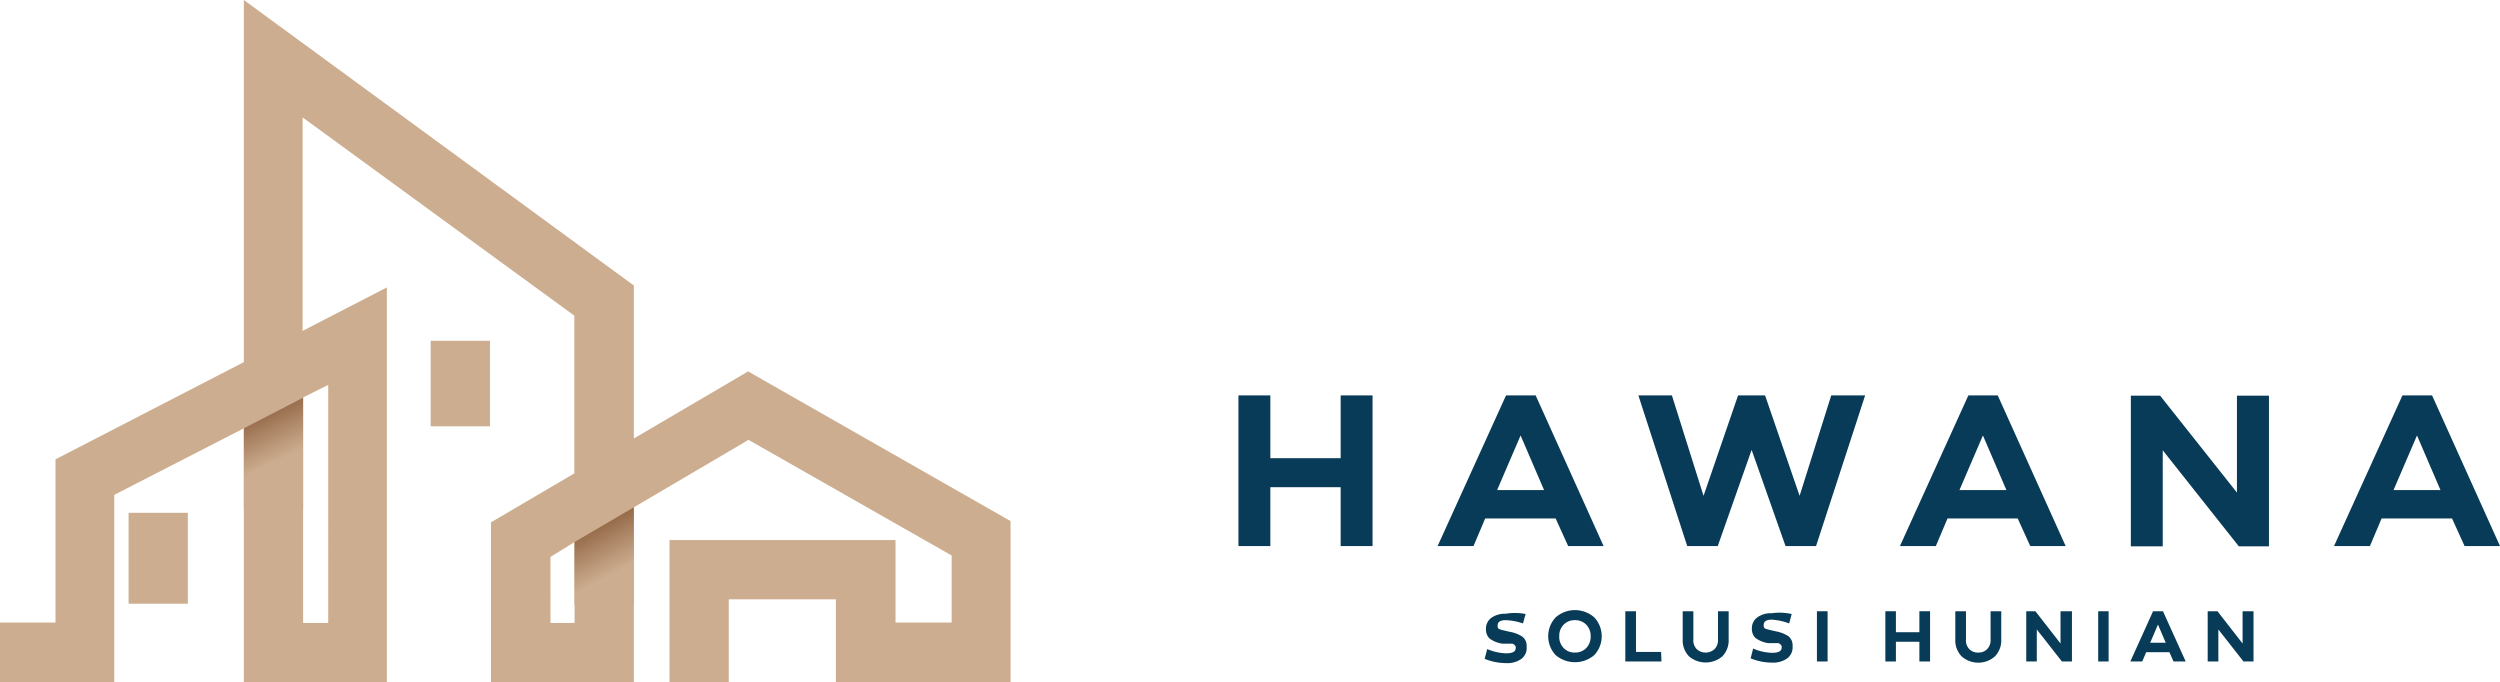 <svg xmlns="http://www.w3.org/2000/svg" xmlns:xlink="http://www.w3.org/1999/xlink" viewBox="0 0 199.1 54.32">
  <defs>
    <linearGradient id="a" x1="22.07" y1="36.72" x2="20.03" y2="32.47" gradientUnits="userSpaceOnUse">
      <stop offset="0" stop-color="#ccad8f"/>
      <stop offset="1" stop-color="#8a5d3b"/>
    </linearGradient>
    <linearGradient id="b" x1="48.84" y1="45.67" x2="46.64" y2="41.49" xlink:href="#a"/>
  </defs>
  <title>hawana</title>
  <g>
    <path d="M110.21,86.14h-2.54V81.45h-5.6v4.69H99.53v-12h2.54v5h5.6v-5h2.54Z" transform="translate(-0.9 -42.65)" fill="#083b57"/>
    <path d="M119.18,83.94l-.93,2.2h-2.86l5.45-12h2.36l5.41,12h-2.82l-1-2.2ZM122,77.33l-1.87,4.35h3.74Z" transform="translate(-0.9 -42.65)" fill="#083b57"/>
    <path d="M145.53,86.14H143.1l-2.7-7.66-2.7,7.66h-2.43l-3.89-12h2.67l2.52,8,2.75-8h2.15l2.75,8,2.52-8h2.7Z" transform="translate(-0.9 -42.65)" fill="#083b57"/>
    <path d="M156,83.94l-.93,2.2h-2.86l5.45-12H160l5.41,12h-2.82l-1-2.2Zm2.82-6.61-1.87,4.35h3.74Z" transform="translate(-0.9 -42.65)" fill="#083b57"/>
    <path d="M181.6,74.16v12h-2.4l-6.06-7.65v7.65H170.6v-12h2.33l6.12,7.72V74.16Z" transform="translate(-0.9 -42.65)" fill="#083b57"/>
    <path d="M190.57,83.94l-.93,2.2h-2.86l5.45-12h2.36l5.41,12h-2.82l-1-2.2Zm2.82-6.61-1.87,4.35h3.74Z" transform="translate(-0.9 -42.65)" fill="#083b57"/>
  </g>
  <g>
    <path d="M122.4,91.55l-.21.75a4.77,4.77,0,0,0-1.38-.26c-.42,0-.64.14-.64.43s.11.27.33.35l.65.15a2.61,2.61,0,0,1,1,.39.92.92,0,0,1,.33.78,1.08,1.08,0,0,1-.44,1,1.93,1.93,0,0,1-1.19.32,4.49,4.49,0,0,1-1.71-.34l.2-.78a4.08,4.08,0,0,0,1.52.34c.5,0,.75-.14.75-.41a.41.41,0,0,0,0-.12.21.21,0,0,0-.06-.1.6.6,0,0,1-.08-.08l-.12-.06-.13,0-.16,0-.16,0-.18,0-.18,0a2.27,2.27,0,0,1-1-.4,1,1,0,0,1-.3-.76,1.08,1.08,0,0,1,.42-.89,1.84,1.84,0,0,1,1.14-.33A4.5,4.5,0,0,1,122.4,91.55Z" transform="translate(-0.9 -42.65)" fill="#083b57"/>
    <path d="M124.79,91.82a2.33,2.33,0,0,1,3.08,0,2.2,2.2,0,0,1,0,3,2.37,2.37,0,0,1-3.08,0,2.2,2.2,0,0,1,0-3Zm.64,2.44a1.19,1.19,0,0,0,.9.36,1.22,1.22,0,0,0,.9-.36,1.29,1.29,0,0,0,.35-.93,1.28,1.28,0,0,0-.35-.93,1.22,1.22,0,0,0-.9-.36,1.19,1.19,0,0,0-.9.36,1.24,1.24,0,0,0-.35.93A1.25,1.25,0,0,0,125.43,94.26Z" transform="translate(-0.9 -42.65)" fill="#083b57"/>
    <path d="M133.22,95.33h-2.88v-4h.85v3.24h2Z" transform="translate(-0.9 -42.65)" fill="#083b57"/>
    <path d="M138.57,91.33v2.24a1.83,1.83,0,0,1-.5,1.35,2.05,2.05,0,0,1-2.66,0,1.83,1.83,0,0,1-.5-1.35V91.33h.85v2.24a1,1,0,0,0,.26.77,1.05,1.05,0,0,0,1.43,0,1,1,0,0,0,.27-.77V91.33Z" transform="translate(-0.9 -42.65)" fill="#083b57"/>
    <path d="M143.59,91.55l-.2.75A4.77,4.77,0,0,0,142,92c-.43,0-.64.14-.64.43s.1.27.32.35l.65.15a2.73,2.73,0,0,1,1,.39.92.92,0,0,1,.33.78,1.09,1.09,0,0,1-.45,1,1.93,1.93,0,0,1-1.19.32,4.45,4.45,0,0,1-1.7-.34l.2-.78a4,4,0,0,0,1.52.34c.5,0,.75-.14.75-.41a.37.37,0,0,0,0-.12.21.21,0,0,0-.06-.1l-.08-.08-.11-.06-.14,0a.76.76,0,0,0-.16,0l-.16,0-.18,0-.18,0a2.33,2.33,0,0,1-1-.4,1,1,0,0,1-.3-.76,1.06,1.06,0,0,1,.43-.89,1.79,1.79,0,0,1,1.13-.33A4.46,4.46,0,0,1,143.59,91.55Z" transform="translate(-0.9 -42.65)" fill="#083b57"/>
    <path d="M146.45,91.33v4h-.85v-4Z" transform="translate(-0.9 -42.65)" fill="#083b57"/>
    <path d="M154.61,95.33h-.85V93.76h-1.87v1.57h-.84v-4h.84V93h1.87V91.33h.85Z" transform="translate(-0.9 -42.65)" fill="#083b57"/>
    <path d="M160.28,91.33v2.24a1.83,1.83,0,0,1-.5,1.35,2,2,0,0,1-2.66,0,1.83,1.83,0,0,1-.5-1.35V91.33h.85v2.24a1,1,0,0,0,.26.77.94.94,0,0,0,.72.28.92.92,0,0,0,.71-.28,1,1,0,0,0,.27-.77V91.33Z" transform="translate(-0.9 -42.65)" fill="#083b57"/>
    <path d="M165.91,91.33v4h-.8l-2-2.55v2.55h-.84v-4H163l2,2.57V91.33Z" transform="translate(-0.9 -42.65)" fill="#083b57"/>
    <path d="M168.83,91.33v4H168v-4Z" transform="translate(-0.9 -42.65)" fill="#083b57"/>
    <path d="M171.82,94.59l-.31.74h-.95l1.81-4h.79l1.81,4H174l-.33-.74Zm.94-2.2-.62,1.45h1.24Z" transform="translate(-0.9 -42.65)" fill="#083b57"/>
    <path d="M180.37,91.33v4h-.8l-2-2.55v2.55h-.85v-4h.78l2,2.57V91.33Z" transform="translate(-0.9 -42.65)" fill="#083b57"/>
  </g>
  <g>
    <rect x="34.3" y="27.14" width="4.72" height="6.81" fill="#ccad8f"/>
    <rect x="10.24" y="40.84" width="4.72" height="7.24" fill="#ccad8f"/>
    <path d="M19.43,79.57Z" transform="translate(-0.9 -42.65)" fill="#f2d7ba"/>
    <g>
      <path d="M58.94,97H54.22V85.66h18v6.57h4.47V86.89L60.51,77.68l-9.13,5.37V97H40V84.25l6.64-3.9V67.79L25,52V69l6.71-3.46V97H20.32V76.76L18.2,77.85,10,82.06V97H.9V92.23H5.32v-13l15-7.74V42.65L51.38,65.39V77.57l9.1-5.34,20.9,11.92V97H67.47V90.38H58.94Zm-14.2-4.74h1.92V85.82L44.74,87Zm-19.7,0h2V73.3l-2,1Z" transform="translate(-0.9 -42.65)" fill="#ccad8f"/>
      <polygon points="24.14 31.67 19.42 34.11 19.42 40.52 24.14 40.52 24.14 31.67" fill="url(#a)"/>
      <polygon points="50.48 40.4 45.75 43.17 45.75 48.16 50.48 48.16 50.48 40.4" fill="url(#b)"/>
    </g>
  </g>
</svg>
